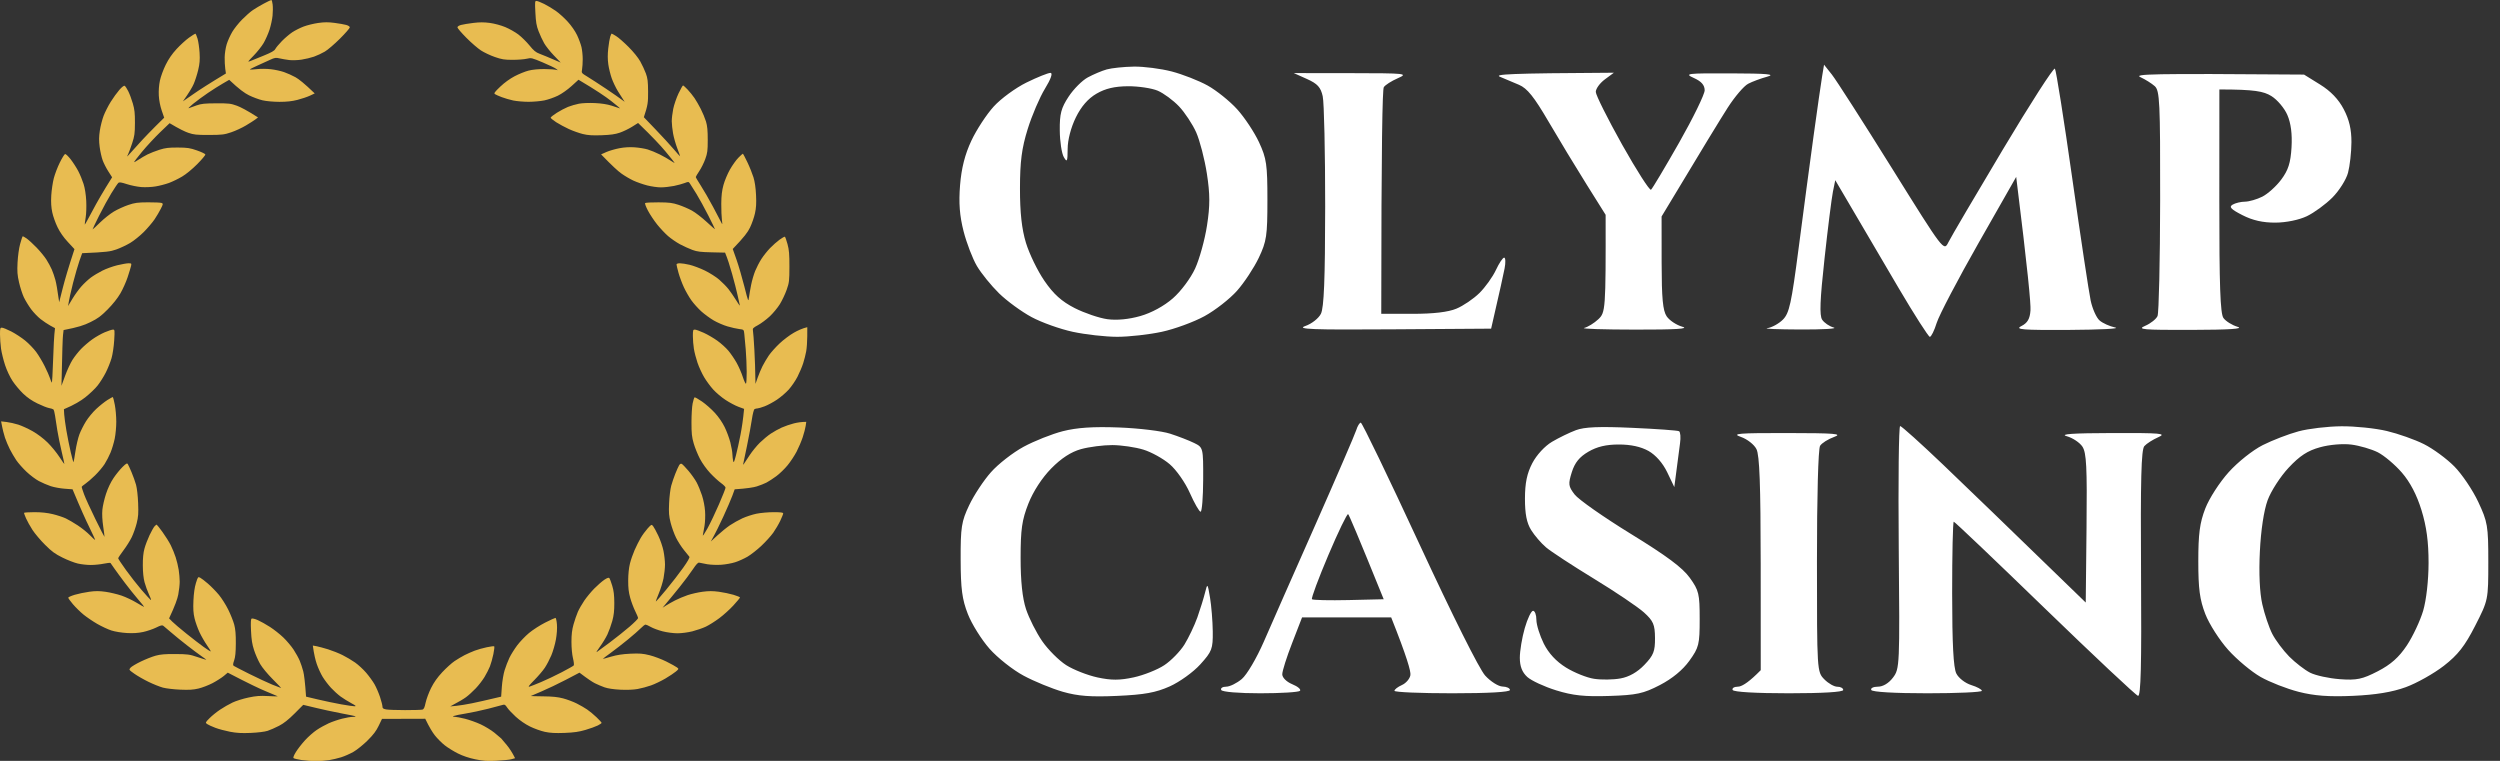<svg width="115" height="35" viewBox="0 0 115 35" fill="none" xmlns="http://www.w3.org/2000/svg">
<rect x="0" y="0" width="115" height="35" fill="#333333" stroke="none"/>
<path fill-rule="evenodd" clip-rule="evenodd" d="M12.481 6.1756e-06C12.502 -0.001 12.53 0.093 12.542 0.209C12.556 0.324 12.554 0.553 12.538 0.717C12.523 0.881 12.461 1.17 12.401 1.358C12.34 1.546 12.216 1.827 12.125 1.983C12.033 2.138 11.823 2.401 11.659 2.568C11.396 2.837 11.377 2.865 11.504 2.813C11.584 2.781 11.865 2.667 12.129 2.559C12.488 2.413 12.624 2.336 12.665 2.253C12.696 2.192 12.832 2.028 12.969 1.888C13.105 1.749 13.322 1.565 13.449 1.481C13.577 1.397 13.811 1.279 13.969 1.22C14.127 1.16 14.425 1.087 14.632 1.057C14.917 1.016 15.098 1.015 15.383 1.052C15.59 1.079 15.834 1.121 15.925 1.147C16.023 1.174 16.091 1.22 16.091 1.259C16.091 1.295 15.887 1.529 15.638 1.778C15.388 2.027 15.075 2.296 14.941 2.374C14.807 2.453 14.584 2.557 14.444 2.606C14.304 2.655 14.046 2.717 13.869 2.744C13.693 2.77 13.439 2.779 13.306 2.762C13.172 2.746 12.973 2.712 12.864 2.686C12.687 2.645 12.638 2.652 12.422 2.752C12.288 2.814 12.019 2.936 11.825 3.024C11.63 3.111 11.481 3.189 11.493 3.198C11.505 3.206 11.655 3.198 11.825 3.179C11.995 3.16 12.283 3.162 12.466 3.185C12.648 3.206 12.917 3.265 13.063 3.315C13.209 3.365 13.447 3.472 13.593 3.553C13.739 3.634 13.998 3.834 14.477 4.297L14.256 4.401C14.135 4.458 13.876 4.545 13.681 4.595C13.432 4.659 13.188 4.685 12.853 4.685C12.581 4.684 12.25 4.655 12.079 4.615C11.915 4.577 11.633 4.473 11.452 4.383C11.254 4.285 11.008 4.112 10.543 3.672L10.256 3.838C10.097 3.929 9.789 4.124 9.57 4.272C9.352 4.42 9.043 4.646 8.885 4.775C8.727 4.903 8.638 4.993 8.686 4.976C8.735 4.958 8.894 4.901 9.04 4.849C9.262 4.771 9.409 4.755 9.946 4.753C10.527 4.751 10.616 4.761 10.897 4.863C11.067 4.926 11.355 5.072 11.869 5.401L11.759 5.486C11.698 5.534 11.499 5.661 11.316 5.77C11.134 5.879 10.826 6.022 10.631 6.087C10.312 6.194 10.214 6.206 9.615 6.208C9.039 6.209 8.914 6.196 8.664 6.11C8.506 6.056 8.247 5.933 7.802 5.666L7.358 6.092C7.114 6.327 6.743 6.728 6.532 6.983C6.321 7.238 6.158 7.452 6.169 7.458C6.18 7.464 6.273 7.412 6.377 7.342C6.48 7.273 6.664 7.166 6.785 7.104C6.907 7.043 7.155 6.946 7.338 6.888C7.609 6.803 7.762 6.785 8.178 6.787C8.622 6.789 8.734 6.806 9.059 6.919C9.264 6.991 9.439 7.074 9.446 7.105C9.454 7.135 9.286 7.335 9.073 7.55C8.848 7.777 8.557 8.016 8.377 8.122C8.207 8.223 7.938 8.354 7.78 8.413C7.622 8.471 7.343 8.545 7.161 8.575C6.971 8.607 6.689 8.619 6.498 8.605C6.316 8.59 6.017 8.53 5.835 8.47C5.58 8.387 5.49 8.373 5.444 8.413C5.411 8.441 5.268 8.653 5.126 8.884C4.984 9.115 4.729 9.582 4.558 9.923C4.388 10.263 4.253 10.547 4.257 10.554C4.262 10.561 4.415 10.42 4.597 10.241C4.779 10.062 5.068 9.833 5.238 9.731C5.408 9.63 5.707 9.494 5.901 9.429C6.206 9.326 6.331 9.31 6.808 9.307C7.111 9.305 7.395 9.319 7.438 9.337C7.509 9.368 7.506 9.388 7.398 9.602C7.334 9.73 7.205 9.949 7.111 10.088C7.017 10.228 6.796 10.488 6.62 10.666C6.443 10.844 6.16 11.072 5.99 11.174C5.82 11.275 5.531 11.412 5.349 11.476C5.074 11.573 4.911 11.598 3.78 11.647L3.654 12C3.586 12.195 3.454 12.652 3.36 13.017C3.268 13.382 3.178 13.77 3.131 14.078L3.33 13.746C3.439 13.564 3.626 13.305 3.746 13.172C3.865 13.038 4.061 12.856 4.181 12.767C4.3 12.678 4.538 12.536 4.708 12.45C4.878 12.364 5.186 12.252 5.393 12.202C5.599 12.152 5.833 12.111 5.912 12.111C6.046 12.111 6.054 12.119 6.029 12.232C6.014 12.299 5.943 12.533 5.871 12.752C5.799 12.971 5.647 13.309 5.534 13.503C5.404 13.724 5.186 13.998 4.951 14.235C4.638 14.549 4.505 14.648 4.155 14.82C3.866 14.962 3.609 15.05 2.925 15.183L2.899 15.404C2.884 15.526 2.862 16.103 2.827 17.747L2.996 17.283C3.089 17.028 3.241 16.699 3.334 16.553C3.425 16.408 3.604 16.182 3.729 16.052C3.854 15.923 4.085 15.724 4.244 15.611C4.402 15.498 4.66 15.352 4.818 15.285C4.976 15.218 5.145 15.163 5.194 15.162C5.279 15.161 5.281 15.18 5.253 15.658C5.236 15.94 5.183 16.294 5.131 16.476C5.08 16.652 4.961 16.951 4.865 17.139C4.77 17.328 4.6 17.596 4.489 17.736C4.379 17.876 4.124 18.119 3.923 18.277C3.721 18.436 3.421 18.622 2.94 18.824L2.953 19.059C2.961 19.189 3.006 19.523 3.054 19.803C3.101 20.082 3.191 20.53 3.253 20.797C3.315 21.065 3.373 21.273 3.382 21.261C3.391 21.249 3.431 21.02 3.471 20.753C3.511 20.485 3.593 20.138 3.653 19.979C3.713 19.821 3.848 19.553 3.954 19.383C4.059 19.212 4.272 18.955 4.427 18.811C4.581 18.667 4.812 18.483 4.94 18.402C5.068 18.322 5.181 18.26 5.193 18.266C5.204 18.273 5.244 18.432 5.281 18.62C5.318 18.808 5.349 19.157 5.349 19.394C5.35 19.631 5.317 19.984 5.277 20.178C5.237 20.373 5.15 20.661 5.085 20.819C5.02 20.977 4.896 21.216 4.81 21.35C4.724 21.483 4.527 21.717 4.371 21.869C4.216 22.021 4.014 22.195 3.923 22.256C3.832 22.317 3.757 22.381 3.757 22.4C3.756 22.418 3.807 22.572 3.869 22.742C3.931 22.912 4.165 23.424 4.389 23.88C4.613 24.334 4.801 24.703 4.806 24.697C4.812 24.692 4.786 24.478 4.748 24.223C4.704 23.924 4.69 23.649 4.709 23.45C4.725 23.279 4.8 22.951 4.876 22.72C4.962 22.457 5.092 22.184 5.222 21.991C5.337 21.82 5.523 21.592 5.635 21.482C5.802 21.318 5.846 21.295 5.881 21.35C5.904 21.386 5.981 21.555 6.053 21.726C6.125 21.896 6.217 22.154 6.258 22.3C6.301 22.456 6.341 22.802 6.354 23.14C6.373 23.619 6.362 23.774 6.288 24.068C6.239 24.263 6.137 24.551 6.061 24.709C5.984 24.868 5.813 25.141 5.679 25.317C5.546 25.494 5.437 25.657 5.437 25.682C5.437 25.706 5.599 25.95 5.796 26.223C5.994 26.497 6.309 26.9 6.497 27.119C6.686 27.337 6.874 27.546 6.916 27.583C6.97 27.63 6.954 27.566 6.86 27.362C6.787 27.203 6.693 26.945 6.65 26.787C6.6 26.601 6.572 26.328 6.57 26.013C6.568 25.68 6.591 25.437 6.644 25.24C6.686 25.081 6.792 24.803 6.878 24.621C6.965 24.438 7.068 24.254 7.109 24.211C7.15 24.167 7.193 24.132 7.205 24.132C7.217 24.132 7.34 24.287 7.477 24.476C7.614 24.665 7.785 24.939 7.857 25.085C7.93 25.231 8.031 25.479 8.082 25.638C8.133 25.796 8.196 26.054 8.22 26.212C8.245 26.371 8.266 26.614 8.266 26.754C8.266 26.893 8.237 27.162 8.2 27.351C8.164 27.539 8.054 27.863 7.778 28.445L7.922 28.593C8.002 28.674 8.296 28.924 8.576 29.148C8.855 29.372 9.213 29.648 9.371 29.761C9.529 29.874 9.674 29.967 9.692 29.968C9.71 29.969 9.637 29.846 9.529 29.693C9.422 29.541 9.264 29.268 9.178 29.086C9.093 28.903 8.99 28.615 8.95 28.445C8.894 28.211 8.881 28.011 8.898 27.627C8.913 27.289 8.952 27.018 9.013 26.82C9.102 26.535 9.111 26.524 9.206 26.573C9.261 26.6 9.423 26.725 9.567 26.849C9.711 26.973 9.936 27.203 10.068 27.362C10.199 27.52 10.394 27.828 10.501 28.047C10.609 28.266 10.732 28.574 10.774 28.732C10.83 28.939 10.85 29.179 10.848 29.594C10.846 30.009 10.824 30.227 10.771 30.379C10.713 30.545 10.709 30.597 10.753 30.63C10.783 30.652 11.107 30.819 11.471 31.001C11.836 31.183 12.309 31.403 12.521 31.491C12.734 31.578 12.918 31.649 12.93 31.649C12.942 31.649 12.768 31.466 12.543 31.241C12.309 31.007 12.063 30.709 11.967 30.544C11.876 30.386 11.749 30.098 11.686 29.903C11.599 29.636 11.565 29.42 11.547 29.019C11.53 28.64 11.537 28.48 11.574 28.456C11.603 28.438 11.73 28.468 11.858 28.525C11.986 28.581 12.239 28.723 12.422 28.841C12.604 28.958 12.879 29.176 13.033 29.324C13.188 29.472 13.399 29.723 13.504 29.881C13.608 30.04 13.735 30.268 13.786 30.39C13.837 30.511 13.91 30.73 13.948 30.876C13.986 31.022 14.031 31.345 14.079 32.046L14.632 32.177C14.936 32.249 15.413 32.349 15.693 32.399C15.972 32.449 16.251 32.489 16.312 32.489C16.399 32.488 16.365 32.457 16.157 32.345C16.01 32.266 15.791 32.13 15.67 32.042C15.549 31.954 15.35 31.774 15.229 31.643C15.107 31.512 14.935 31.286 14.845 31.14C14.756 30.995 14.633 30.727 14.571 30.544C14.509 30.362 14.444 30.097 14.389 29.695L14.566 29.727C14.663 29.746 14.902 29.81 15.096 29.87C15.29 29.931 15.589 30.05 15.759 30.135C15.929 30.22 16.188 30.373 16.334 30.476C16.48 30.578 16.709 30.79 16.843 30.946C16.977 31.102 17.149 31.339 17.226 31.473C17.303 31.606 17.417 31.87 17.48 32.058C17.542 32.247 17.593 32.446 17.593 32.501C17.592 32.581 17.625 32.606 17.759 32.633C17.85 32.651 18.243 32.665 18.632 32.665C19.021 32.665 19.38 32.655 19.428 32.642C19.497 32.624 19.531 32.552 19.579 32.322C19.614 32.159 19.726 31.856 19.829 31.649C19.958 31.39 20.117 31.166 20.341 30.925C20.52 30.733 20.775 30.502 20.909 30.411C21.043 30.321 21.252 30.197 21.373 30.135C21.495 30.073 21.704 29.981 21.837 29.93C21.971 29.88 22.22 29.809 22.39 29.774C22.56 29.738 22.714 29.719 22.733 29.729C22.751 29.74 22.734 29.903 22.695 30.091C22.656 30.28 22.585 30.533 22.537 30.655C22.488 30.776 22.377 30.995 22.289 31.141C22.201 31.287 22.019 31.523 21.884 31.665C21.749 31.807 21.549 31.989 21.439 32.069C21.33 32.149 21.121 32.278 20.71 32.495L20.997 32.467C21.156 32.451 21.474 32.4 21.705 32.352C21.936 32.305 22.334 32.217 23.053 32.046L23.085 31.593C23.102 31.345 23.159 31.002 23.212 30.832C23.264 30.662 23.365 30.403 23.434 30.257C23.504 30.111 23.666 29.853 23.793 29.684C23.921 29.514 24.165 29.26 24.335 29.118C24.505 28.976 24.838 28.761 25.075 28.641C25.312 28.521 25.526 28.423 25.55 28.423C25.575 28.423 25.606 28.557 25.619 28.721C25.634 28.907 25.616 29.169 25.572 29.417C25.533 29.636 25.438 29.964 25.361 30.147C25.284 30.329 25.149 30.588 25.059 30.721C24.97 30.855 24.751 31.111 24.572 31.291C24.33 31.534 24.275 31.61 24.357 31.585C24.418 31.567 24.656 31.473 24.887 31.376C25.119 31.279 25.544 31.077 25.832 30.927C26.12 30.777 26.373 30.635 26.392 30.611C26.412 30.586 26.396 30.437 26.357 30.279C26.315 30.108 26.287 29.803 26.287 29.528C26.287 29.186 26.312 28.973 26.383 28.721C26.436 28.533 26.525 28.274 26.581 28.146C26.637 28.018 26.771 27.785 26.878 27.627C26.986 27.469 27.193 27.218 27.34 27.07C27.486 26.922 27.691 26.743 27.796 26.672C27.92 26.588 28 26.559 28.027 26.588C28.05 26.612 28.111 26.771 28.162 26.942C28.233 27.174 28.256 27.373 28.258 27.737C28.259 28.102 28.236 28.309 28.165 28.566C28.113 28.755 28.012 29.033 27.941 29.185C27.869 29.337 27.715 29.59 27.598 29.748C27.481 29.905 27.415 30.016 27.451 29.994C27.488 29.971 27.756 29.774 28.048 29.555C28.34 29.336 28.752 29.007 28.965 28.823C29.178 28.639 29.351 28.464 29.352 28.434C29.352 28.403 29.293 28.259 29.22 28.113C29.147 27.967 29.044 27.694 28.991 27.505C28.919 27.248 28.895 27.046 28.897 26.699C28.898 26.41 28.929 26.117 28.977 25.925C29.019 25.755 29.116 25.476 29.191 25.306C29.265 25.136 29.39 24.887 29.468 24.753C29.545 24.62 29.69 24.421 29.789 24.311C29.967 24.116 29.971 24.114 30.042 24.201C30.082 24.25 30.19 24.448 30.282 24.643C30.375 24.837 30.482 25.151 30.52 25.339C30.558 25.528 30.59 25.811 30.59 25.969C30.59 26.127 30.559 26.411 30.523 26.599C30.486 26.787 30.386 27.106 30.302 27.306C30.217 27.507 30.158 27.671 30.17 27.671C30.182 27.671 30.396 27.425 30.645 27.125C30.895 26.824 31.245 26.371 31.424 26.119C31.634 25.824 31.737 25.642 31.712 25.611C31.691 25.584 31.578 25.445 31.461 25.301C31.345 25.158 31.18 24.902 31.096 24.731C31.012 24.561 30.901 24.253 30.849 24.046C30.77 23.729 30.759 23.588 30.779 23.14C30.792 22.848 30.836 22.49 30.876 22.344C30.916 22.198 31.001 21.95 31.064 21.792C31.127 21.634 31.205 21.46 31.238 21.405C31.277 21.339 31.319 21.317 31.361 21.339C31.397 21.357 31.535 21.501 31.67 21.659C31.804 21.817 31.973 22.056 32.045 22.19C32.116 22.323 32.227 22.592 32.291 22.786C32.36 22.996 32.418 23.293 32.433 23.516C32.448 23.733 32.436 24.022 32.406 24.201C32.377 24.371 32.343 24.56 32.33 24.621C32.318 24.682 32.413 24.543 32.541 24.311C32.669 24.08 32.909 23.578 33.074 23.195C33.24 22.812 33.375 22.47 33.375 22.433C33.375 22.396 33.28 22.299 33.165 22.218C33.05 22.135 32.826 21.93 32.668 21.761C32.499 21.581 32.305 21.309 32.197 21.104C32.096 20.911 31.967 20.594 31.911 20.399C31.825 20.104 31.808 19.944 31.808 19.427C31.808 19.086 31.832 18.694 31.862 18.554C31.892 18.414 31.931 18.29 31.949 18.278C31.967 18.266 32.122 18.353 32.292 18.47C32.462 18.587 32.727 18.821 32.881 18.989C33.055 19.178 33.227 19.428 33.335 19.648C33.43 19.842 33.548 20.161 33.597 20.355C33.645 20.55 33.687 20.788 33.69 20.886C33.693 20.983 33.708 21.122 33.724 21.195C33.749 21.311 33.765 21.282 33.852 20.952C33.907 20.745 34.001 20.317 34.062 20.002C34.123 19.685 34.185 19.288 34.228 18.808L33.967 18.712C33.824 18.659 33.557 18.517 33.375 18.397C33.192 18.277 32.937 18.062 32.808 17.919C32.678 17.776 32.489 17.519 32.389 17.349C32.288 17.179 32.151 16.881 32.085 16.686C32.019 16.492 31.944 16.203 31.919 16.045C31.893 15.887 31.872 15.623 31.872 15.459C31.872 15.19 31.881 15.161 31.96 15.161C32.009 15.161 32.193 15.226 32.369 15.307C32.546 15.387 32.828 15.551 32.996 15.672C33.165 15.792 33.395 16 33.507 16.134C33.618 16.267 33.788 16.516 33.883 16.686C33.979 16.856 34.108 17.15 34.169 17.34C34.231 17.529 34.297 17.668 34.316 17.649C34.334 17.63 34.349 17.386 34.348 17.106C34.347 16.827 34.327 16.359 34.303 16.067C34.279 15.775 34.25 15.452 34.237 15.349C34.215 15.162 34.214 15.161 34.005 15.136C33.889 15.122 33.646 15.067 33.464 15.014C33.282 14.961 32.993 14.836 32.823 14.736C32.653 14.636 32.396 14.447 32.252 14.316C32.109 14.185 31.906 13.959 31.802 13.813C31.698 13.667 31.543 13.399 31.459 13.216C31.374 13.034 31.263 12.736 31.212 12.553C31.162 12.371 31.12 12.197 31.12 12.166C31.12 12.133 31.181 12.111 31.275 12.111C31.36 12.111 31.564 12.143 31.728 12.182C31.892 12.221 32.206 12.339 32.424 12.445C32.643 12.551 32.942 12.741 33.087 12.867C33.233 12.994 33.424 13.189 33.511 13.3C33.598 13.412 33.748 13.628 33.843 13.781C33.938 13.934 34.021 14.059 34.027 14.058C34.033 14.057 34.029 14.021 34.018 13.979C34.007 13.936 33.965 13.752 33.926 13.57C33.888 13.387 33.775 12.95 33.676 12.597C33.577 12.244 33.464 11.881 33.353 11.621L32.734 11.607C32.229 11.596 32.066 11.576 31.85 11.496C31.704 11.443 31.447 11.325 31.279 11.236C31.111 11.145 30.862 10.974 30.726 10.855C30.59 10.736 30.366 10.497 30.228 10.325C30.09 10.152 29.9 9.868 29.808 9.694C29.715 9.52 29.656 9.36 29.676 9.341C29.697 9.32 29.975 9.306 30.295 9.308C30.786 9.311 30.929 9.329 31.209 9.421C31.391 9.48 31.669 9.6 31.828 9.687C31.986 9.774 32.289 10.007 32.502 10.205C32.714 10.402 32.889 10.553 32.889 10.542C32.889 10.53 32.75 10.246 32.581 9.912C32.411 9.577 32.168 9.132 32.039 8.923C31.911 8.713 31.776 8.498 31.739 8.445C31.675 8.353 31.667 8.352 31.496 8.419C31.399 8.457 31.175 8.518 30.999 8.554C30.822 8.589 30.554 8.619 30.402 8.619C30.25 8.62 29.967 8.579 29.772 8.53C29.578 8.48 29.289 8.379 29.131 8.305C28.973 8.231 28.724 8.084 28.579 7.979C28.433 7.874 28.164 7.634 27.65 7.101L27.893 6.993C28.027 6.934 28.296 6.856 28.49 6.819C28.724 6.774 28.964 6.76 29.198 6.777C29.392 6.791 29.661 6.835 29.794 6.875C29.928 6.915 30.177 7.018 30.347 7.103C30.517 7.188 30.741 7.316 30.844 7.386C30.948 7.456 31.032 7.503 31.032 7.491C31.032 7.48 30.845 7.246 30.617 6.972C30.389 6.698 30.011 6.291 29.352 5.657L29.076 5.831C28.924 5.926 28.671 6.049 28.512 6.103C28.295 6.177 28.089 6.206 27.672 6.221C27.248 6.236 27.048 6.223 26.81 6.165C26.64 6.123 26.352 6.021 26.169 5.937C25.987 5.854 25.724 5.711 25.584 5.622C25.445 5.531 25.33 5.438 25.33 5.414C25.33 5.389 25.455 5.29 25.606 5.193C25.758 5.096 25.992 4.973 26.125 4.918C26.259 4.864 26.488 4.798 26.634 4.77C26.784 4.741 27.099 4.729 27.363 4.741C27.67 4.755 27.931 4.796 28.137 4.861C28.307 4.916 28.476 4.971 28.512 4.985C28.549 4.998 28.369 4.846 28.114 4.646C27.859 4.446 27.416 4.144 26.611 3.668L26.291 3.959C26.107 4.126 25.839 4.315 25.661 4.402C25.491 4.485 25.212 4.582 25.042 4.618C24.872 4.653 24.544 4.683 24.313 4.683C24.082 4.683 23.764 4.655 23.605 4.622C23.447 4.588 23.209 4.518 23.075 4.467C22.942 4.416 22.802 4.354 22.766 4.329C22.711 4.292 22.755 4.231 23.011 3.987C23.203 3.803 23.457 3.62 23.674 3.506C23.867 3.405 24.154 3.288 24.313 3.248C24.491 3.202 24.767 3.175 25.042 3.177C25.285 3.178 25.524 3.19 25.661 3.23L25.573 3.161C25.524 3.122 25.25 2.992 24.965 2.871C24.463 2.659 24.438 2.653 24.235 2.701C24.12 2.729 23.826 2.752 23.583 2.752C23.208 2.753 23.085 2.733 22.766 2.623C22.559 2.552 22.27 2.415 22.125 2.321C21.979 2.226 21.675 1.964 21.451 1.737C21.226 1.51 21.042 1.295 21.042 1.259C21.042 1.219 21.109 1.174 21.207 1.148C21.299 1.123 21.552 1.081 21.771 1.055C22.061 1.019 22.267 1.019 22.534 1.055C22.744 1.083 23.043 1.164 23.241 1.246C23.429 1.324 23.702 1.478 23.847 1.588C23.992 1.699 24.221 1.925 24.356 2.09C24.551 2.33 24.645 2.408 24.821 2.473C24.943 2.518 25.212 2.628 25.794 2.879L25.482 2.555C25.31 2.377 25.107 2.122 25.031 1.988C24.955 1.854 24.839 1.606 24.774 1.435C24.678 1.186 24.65 1.021 24.628 0.584C24.602 0.087 24.606 0.042 24.677 0.043C24.72 0.043 24.879 0.105 25.031 0.181C25.183 0.256 25.427 0.403 25.573 0.506C25.718 0.608 25.963 0.83 26.116 0.998C26.281 1.178 26.456 1.43 26.543 1.612C26.624 1.782 26.716 2.031 26.748 2.165C26.779 2.299 26.805 2.547 26.805 2.717C26.805 2.887 26.791 3.101 26.775 3.192C26.744 3.358 26.745 3.359 27.016 3.524C27.166 3.615 27.549 3.864 27.867 4.076C28.186 4.289 28.515 4.518 28.6 4.585C28.754 4.706 28.754 4.706 28.678 4.596C28.636 4.535 28.522 4.356 28.425 4.198C28.328 4.04 28.199 3.772 28.139 3.601C28.079 3.431 28.008 3.143 27.982 2.96C27.95 2.732 27.949 2.505 27.979 2.231C28.003 2.012 28.044 1.769 28.069 1.69C28.094 1.61 28.125 1.546 28.137 1.546C28.148 1.546 28.243 1.598 28.346 1.663C28.45 1.727 28.706 1.951 28.914 2.16C29.141 2.387 29.358 2.656 29.454 2.828C29.542 2.986 29.658 3.234 29.711 3.38C29.792 3.6 29.809 3.745 29.812 4.22C29.816 4.706 29.801 4.841 29.617 5.392L30.159 5.957C30.457 6.267 30.829 6.673 30.988 6.859C31.146 7.045 31.279 7.194 31.284 7.19C31.29 7.186 31.233 7.023 31.157 6.828C31.082 6.634 30.994 6.326 30.962 6.143C30.929 5.961 30.902 5.707 30.901 5.58C30.9 5.452 30.931 5.193 30.969 5.005C31.008 4.817 31.117 4.498 31.212 4.298C31.308 4.097 31.401 3.932 31.419 3.931C31.437 3.93 31.532 4.015 31.63 4.119C31.728 4.223 31.87 4.398 31.945 4.508C32.02 4.617 32.152 4.846 32.238 5.016C32.325 5.186 32.431 5.445 32.476 5.591C32.536 5.79 32.556 6 32.556 6.431C32.556 6.934 32.542 7.044 32.443 7.315C32.382 7.485 32.259 7.734 32.169 7.867C32.08 8.001 32.006 8.125 32.006 8.143C32.005 8.162 32.11 8.341 32.239 8.541C32.369 8.742 32.624 9.184 32.806 9.525C32.989 9.865 33.161 10.194 33.189 10.254C33.231 10.346 33.234 10.323 33.208 10.122C33.19 9.988 33.178 9.65 33.179 9.37C33.182 8.994 33.209 8.769 33.28 8.508C33.333 8.314 33.466 7.995 33.576 7.801C33.687 7.606 33.86 7.362 33.962 7.259C34.065 7.155 34.158 7.07 34.17 7.07C34.182 7.069 34.276 7.243 34.377 7.457C34.48 7.67 34.605 7.984 34.659 8.155C34.722 8.36 34.762 8.635 34.778 8.972C34.796 9.353 34.784 9.564 34.729 9.812C34.69 9.995 34.587 10.288 34.502 10.464C34.397 10.683 34.245 10.891 33.706 11.453L33.881 11.948C33.976 12.22 34.137 12.771 34.239 13.172C34.422 13.894 34.423 13.899 34.453 13.68C34.468 13.559 34.513 13.3 34.552 13.105C34.59 12.911 34.674 12.622 34.738 12.464C34.802 12.307 34.931 12.058 35.025 11.912C35.119 11.766 35.298 11.541 35.423 11.412C35.549 11.282 35.746 11.108 35.861 11.025C35.977 10.941 36.086 10.881 36.105 10.889C36.123 10.898 36.177 11.053 36.226 11.232C36.298 11.496 36.314 11.694 36.313 12.266C36.312 12.923 36.303 12.998 36.188 13.326C36.121 13.521 35.979 13.819 35.875 13.99C35.769 14.16 35.557 14.416 35.402 14.559C35.247 14.702 35.007 14.881 34.866 14.957C34.642 15.078 34.615 15.107 34.635 15.205C34.648 15.266 34.678 15.664 34.701 16.089C34.724 16.515 34.745 17.042 34.752 17.659L34.853 17.371C34.908 17.213 35.009 16.974 35.076 16.841C35.144 16.707 35.274 16.488 35.364 16.355C35.455 16.221 35.677 15.972 35.857 15.802C36.037 15.632 36.334 15.409 36.515 15.306C36.696 15.203 36.91 15.104 37.135 15.05L37.134 15.47C37.133 15.702 37.112 16.01 37.086 16.156C37.06 16.302 36.998 16.55 36.947 16.708C36.897 16.866 36.779 17.145 36.686 17.327C36.593 17.51 36.411 17.776 36.283 17.919C36.154 18.062 35.91 18.272 35.74 18.385C35.57 18.499 35.316 18.636 35.176 18.689C35.036 18.742 34.887 18.786 34.845 18.787C34.802 18.787 34.741 18.802 34.709 18.82C34.676 18.838 34.624 19.038 34.586 19.294C34.55 19.537 34.45 20.085 34.362 20.51C34.276 20.936 34.196 21.313 34.186 21.35C34.175 21.388 34.19 21.381 34.224 21.332C34.255 21.286 34.374 21.107 34.487 20.934C34.601 20.761 34.809 20.506 34.951 20.366C35.093 20.227 35.319 20.039 35.453 19.949C35.586 19.86 35.815 19.733 35.961 19.667C36.107 19.602 36.355 19.516 36.513 19.477C36.672 19.437 36.865 19.405 37.088 19.405L37.061 19.593C37.046 19.696 36.985 19.93 36.925 20.112C36.865 20.295 36.738 20.593 36.644 20.775C36.549 20.958 36.362 21.241 36.227 21.405C36.093 21.569 35.859 21.795 35.707 21.907C35.555 22.019 35.351 22.151 35.254 22.201C35.156 22.251 34.957 22.329 34.812 22.375C34.666 22.42 34.377 22.47 33.795 22.509L33.688 22.803C33.629 22.964 33.444 23.394 33.276 23.759C33.109 24.124 32.91 24.532 32.698 24.908L33.003 24.627C33.171 24.472 33.428 24.264 33.574 24.165C33.72 24.066 33.978 23.921 34.148 23.843C34.319 23.765 34.612 23.669 34.8 23.63C34.989 23.592 35.342 23.56 35.585 23.56C35.909 23.56 36.027 23.575 36.027 23.615C36.027 23.646 35.966 23.8 35.891 23.958C35.816 24.116 35.669 24.364 35.566 24.51C35.461 24.656 35.218 24.925 35.024 25.107C34.83 25.29 34.543 25.514 34.388 25.606C34.231 25.697 33.975 25.814 33.817 25.863C33.659 25.914 33.37 25.966 33.176 25.979C32.981 25.992 32.693 25.982 32.535 25.955C32.377 25.928 32.213 25.895 32.17 25.883C32.112 25.864 32.037 25.942 31.863 26.201C31.736 26.39 31.465 26.753 31.259 27.008C31.054 27.263 30.795 27.581 30.479 27.955L30.634 27.856C30.719 27.801 30.908 27.694 31.054 27.619C31.2 27.543 31.459 27.435 31.629 27.377C31.799 27.319 32.108 27.249 32.314 27.221C32.596 27.183 32.783 27.183 33.065 27.22C33.272 27.248 33.575 27.311 33.739 27.36C33.904 27.41 34.039 27.465 34.04 27.483C34.041 27.501 33.907 27.664 33.741 27.845C33.576 28.026 33.282 28.292 33.087 28.437C32.893 28.582 32.614 28.757 32.469 28.826C32.323 28.895 32.044 28.991 31.85 29.041C31.649 29.092 31.352 29.131 31.165 29.131C30.975 29.131 30.681 29.092 30.479 29.041C30.285 28.991 30.041 28.901 29.938 28.841C29.834 28.781 29.725 28.732 29.695 28.731C29.664 28.731 29.57 28.803 29.485 28.891C29.4 28.979 29.131 29.214 28.888 29.414C28.645 29.613 28.283 29.895 28.083 30.039C27.884 30.183 27.724 30.305 27.729 30.309C27.735 30.313 27.908 30.266 28.114 30.205C28.379 30.127 28.64 30.087 28.998 30.07C29.423 30.051 29.569 30.062 29.883 30.14C30.089 30.192 30.437 30.323 30.656 30.433C30.875 30.543 31.094 30.664 31.142 30.702C31.23 30.771 31.229 30.774 31.091 30.89C31.015 30.956 30.796 31.101 30.605 31.214C30.414 31.326 30.119 31.468 29.949 31.528C29.779 31.589 29.5 31.664 29.33 31.694C29.136 31.729 28.84 31.741 28.534 31.726C28.222 31.71 27.961 31.671 27.805 31.616C27.671 31.568 27.472 31.484 27.363 31.428C27.253 31.373 27.049 31.241 26.656 30.942L26.026 31.272C25.679 31.453 25.177 31.693 24.91 31.805C24.642 31.918 24.42 32.013 24.416 32.017C24.412 32.022 24.67 32.028 24.991 32.032C25.413 32.036 25.664 32.062 25.904 32.126C26.086 32.174 26.365 32.278 26.523 32.357C26.681 32.436 26.9 32.562 27.009 32.637C27.119 32.711 27.313 32.873 27.442 32.996C27.57 33.118 27.675 33.234 27.674 33.252C27.673 33.27 27.593 33.325 27.496 33.373C27.398 33.422 27.145 33.514 26.932 33.576C26.636 33.664 26.411 33.696 25.971 33.714C25.539 33.73 25.313 33.718 25.064 33.665C24.882 33.626 24.574 33.515 24.379 33.419C24.161 33.312 23.909 33.138 23.722 32.967C23.555 32.814 23.376 32.622 23.324 32.54C23.251 32.426 23.21 32.399 23.141 32.421C23.093 32.437 22.784 32.519 22.456 32.602C22.128 32.685 21.66 32.785 21.417 32.823C21.174 32.862 20.936 32.91 20.887 32.931C20.808 32.965 20.812 32.97 20.92 32.973C20.987 32.974 21.201 33.016 21.395 33.064C21.59 33.113 21.913 33.228 22.114 33.321C22.314 33.415 22.598 33.587 22.744 33.706C22.889 33.824 23.029 33.942 23.055 33.968C23.081 33.994 23.195 34.129 23.309 34.269C23.424 34.408 23.557 34.602 23.694 34.877L23.528 34.923C23.437 34.949 23.124 34.981 22.832 34.994C22.399 35.014 22.22 35.002 21.859 34.927C21.573 34.868 21.292 34.773 21.064 34.659C20.869 34.562 20.596 34.392 20.456 34.282C20.316 34.171 20.112 33.966 20.003 33.827C19.894 33.687 19.75 33.458 19.561 33.063L17.572 33.069L17.419 33.387C17.305 33.625 17.177 33.795 16.911 34.059C16.715 34.254 16.425 34.488 16.267 34.58C16.109 34.671 15.851 34.786 15.693 34.835C15.535 34.884 15.286 34.942 15.14 34.966C14.994 34.989 14.721 35.009 14.532 35.009C14.344 35.009 14.046 34.987 13.869 34.961C13.693 34.934 13.529 34.895 13.505 34.874C13.476 34.849 13.516 34.746 13.615 34.587C13.7 34.449 13.889 34.207 14.035 34.048C14.181 33.889 14.42 33.678 14.566 33.58C14.711 33.481 14.96 33.343 15.118 33.272C15.276 33.201 15.554 33.105 15.737 33.059C15.919 33.012 16.138 32.976 16.223 32.977C16.308 32.977 16.368 32.967 16.356 32.954C16.343 32.94 16.065 32.88 15.737 32.821C15.409 32.761 14.872 32.648 13.949 32.423L13.55 32.823C13.271 33.102 13.058 33.271 12.842 33.384C12.671 33.473 12.433 33.578 12.311 33.618C12.18 33.66 11.865 33.7 11.537 33.714C11.119 33.732 10.888 33.719 10.587 33.662C10.368 33.62 10.06 33.538 9.902 33.478C9.744 33.418 9.575 33.34 9.526 33.305C9.44 33.242 9.444 33.235 9.637 33.038C9.746 32.928 9.965 32.75 10.123 32.645C10.281 32.538 10.539 32.391 10.698 32.316C10.855 32.241 11.184 32.138 11.427 32.087C11.782 32.012 11.961 31.999 12.333 32.019C12.588 32.033 12.787 32.037 12.775 32.029C12.763 32.02 12.524 31.92 12.245 31.806C11.965 31.692 11.453 31.451 10.477 30.942L10.289 31.099C10.185 31.184 9.951 31.333 9.769 31.428C9.587 31.522 9.299 31.633 9.128 31.673C8.892 31.73 8.693 31.741 8.288 31.724C7.997 31.712 7.639 31.669 7.493 31.63C7.347 31.59 7.048 31.471 6.83 31.364C6.611 31.258 6.317 31.089 6.178 30.99C5.928 30.813 5.925 30.808 6.001 30.717C6.043 30.666 6.257 30.537 6.476 30.432C6.695 30.326 7.003 30.204 7.161 30.161C7.379 30.101 7.598 30.082 8.067 30.086C8.635 30.09 8.719 30.101 9.084 30.225C9.303 30.299 9.487 30.356 9.493 30.352C9.5 30.349 9.4 30.274 9.272 30.186C9.145 30.099 8.841 29.872 8.598 29.682C8.355 29.493 8.026 29.226 7.869 29.089C7.71 28.953 7.551 28.817 7.515 28.789C7.462 28.747 7.394 28.763 7.183 28.868C7.037 28.94 6.769 29.031 6.587 29.071C6.351 29.121 6.133 29.135 5.835 29.119C5.595 29.105 5.292 29.056 5.128 29.003C4.97 28.953 4.676 28.816 4.474 28.7C4.272 28.584 3.986 28.389 3.838 28.268C3.69 28.146 3.472 27.932 3.354 27.793C3.235 27.653 3.139 27.519 3.139 27.494C3.139 27.47 3.273 27.41 3.437 27.36C3.601 27.311 3.904 27.248 4.111 27.22C4.399 27.181 4.574 27.182 4.863 27.224C5.069 27.253 5.397 27.332 5.592 27.398C5.786 27.465 6.1 27.613 6.288 27.728C6.476 27.843 6.631 27.926 6.631 27.914C6.631 27.902 6.506 27.748 6.353 27.572C6.201 27.395 5.926 27.052 5.743 26.809C5.559 26.566 5.341 26.268 5.258 26.148C5.174 26.027 5.096 25.916 5.084 25.899C5.071 25.882 4.932 25.896 4.774 25.929C4.616 25.962 4.348 25.989 4.177 25.989C4.007 25.99 3.738 25.96 3.581 25.923C3.422 25.887 3.104 25.763 2.873 25.648C2.53 25.478 2.384 25.372 2.075 25.063C1.866 24.857 1.606 24.548 1.495 24.378C1.385 24.208 1.252 23.969 1.199 23.847C1.146 23.726 1.103 23.611 1.104 23.593C1.105 23.575 1.319 23.56 1.58 23.56C1.908 23.56 2.172 23.589 2.431 23.651C2.638 23.701 2.906 23.79 3.028 23.847C3.15 23.905 3.398 24.051 3.581 24.171C3.763 24.291 4.012 24.491 4.133 24.616C4.255 24.741 4.364 24.842 4.376 24.841C4.388 24.84 4.268 24.576 4.11 24.255C3.951 23.933 3.713 23.409 3.337 22.508L2.973 22.481C2.772 22.467 2.484 22.413 2.332 22.363C2.18 22.312 1.937 22.208 1.791 22.13C1.645 22.053 1.389 21.862 1.221 21.703C1.054 21.545 0.842 21.306 0.751 21.173C0.661 21.039 0.526 20.81 0.453 20.665C0.379 20.519 0.278 20.28 0.229 20.134C0.18 19.988 0.12 19.759 0.051 19.383L0.302 19.412C0.44 19.428 0.682 19.483 0.84 19.533C0.998 19.583 1.295 19.719 1.5 19.835C1.725 19.962 1.998 20.168 2.188 20.355C2.361 20.525 2.606 20.824 2.732 21.018C2.858 21.213 2.961 21.357 2.961 21.339C2.962 21.321 2.904 21.062 2.834 20.764C2.764 20.466 2.675 20.034 2.638 19.803C2.6 19.571 2.553 19.266 2.533 19.124C2.514 18.981 2.478 18.849 2.453 18.831C2.429 18.812 2.339 18.785 2.254 18.77C2.169 18.755 1.93 18.661 1.724 18.56C1.468 18.436 1.259 18.292 1.065 18.107C0.91 17.957 0.69 17.696 0.578 17.526C0.457 17.342 0.317 17.046 0.234 16.797C0.158 16.565 0.073 16.222 0.047 16.034C0.021 15.846 0 15.552 0 15.382C0 15.102 0.008 15.073 0.088 15.073C0.137 15.073 0.331 15.152 0.519 15.248C0.708 15.345 0.996 15.534 1.16 15.668C1.324 15.802 1.55 16.037 1.663 16.189C1.775 16.341 1.951 16.634 2.054 16.841C2.158 17.048 2.267 17.296 2.298 17.393C2.328 17.491 2.366 17.584 2.381 17.601C2.397 17.618 2.424 17.161 2.442 16.584C2.46 16.008 2.487 15.437 2.53 15.095L2.315 14.978C2.197 14.913 1.995 14.779 1.868 14.679C1.74 14.579 1.543 14.374 1.43 14.222C1.318 14.07 1.169 13.826 1.099 13.68C1.03 13.534 0.93 13.226 0.877 12.995C0.797 12.642 0.786 12.494 0.808 12.067C0.824 11.771 0.872 11.42 0.925 11.227C0.976 11.045 1.026 10.885 1.038 10.873C1.05 10.861 1.135 10.905 1.226 10.97C1.318 11.035 1.524 11.225 1.684 11.39C1.845 11.556 2.046 11.801 2.131 11.934C2.216 12.068 2.33 12.277 2.383 12.398C2.436 12.52 2.511 12.739 2.549 12.884C2.588 13.03 2.642 13.319 2.722 13.901L2.89 13.238C2.983 12.873 3.142 12.324 3.426 11.46L3.123 11.133C2.923 10.918 2.761 10.687 2.647 10.453C2.552 10.259 2.442 9.951 2.404 9.768C2.354 9.531 2.341 9.311 2.358 8.994C2.372 8.751 2.425 8.393 2.475 8.199C2.526 8.004 2.651 7.677 2.754 7.472C2.856 7.266 2.964 7.092 2.995 7.085C3.025 7.078 3.139 7.186 3.249 7.326C3.358 7.465 3.515 7.709 3.598 7.867C3.681 8.025 3.792 8.294 3.845 8.464C3.906 8.658 3.951 8.946 3.967 9.238C3.98 9.506 3.969 9.832 3.94 10.011C3.911 10.181 3.894 10.326 3.9 10.332C3.907 10.339 4.067 10.05 4.256 9.692C4.444 9.333 4.725 8.84 5.157 8.155L4.986 7.889C4.892 7.743 4.774 7.514 4.725 7.381C4.675 7.247 4.612 6.969 4.585 6.762C4.548 6.474 4.549 6.298 4.592 6.011C4.623 5.804 4.702 5.496 4.767 5.325C4.833 5.155 4.979 4.867 5.093 4.684C5.206 4.502 5.385 4.255 5.49 4.135C5.607 4.002 5.702 3.929 5.736 3.948C5.766 3.964 5.84 4.077 5.901 4.198C5.962 4.32 6.057 4.573 6.111 4.762C6.191 5.038 6.209 5.21 6.207 5.657C6.205 6.138 6.188 6.258 6.081 6.585C6.013 6.792 5.928 7.021 5.892 7.094C5.835 7.207 5.835 7.217 5.89 7.16C5.926 7.124 6.141 6.885 6.37 6.629C6.598 6.374 6.957 5.996 7.552 5.414L7.438 5.082C7.368 4.877 7.317 4.616 7.305 4.397C7.293 4.173 7.312 3.921 7.355 3.712C7.394 3.527 7.512 3.204 7.621 2.983C7.756 2.712 7.915 2.48 8.12 2.258C8.285 2.078 8.54 1.845 8.686 1.739C8.832 1.635 8.967 1.549 8.985 1.548C9.003 1.547 9.049 1.65 9.087 1.778C9.125 1.906 9.167 2.199 9.181 2.43C9.2 2.762 9.186 2.929 9.115 3.226C9.066 3.433 8.973 3.721 8.908 3.867C8.843 4.013 8.706 4.251 8.414 4.662L8.904 4.322C9.173 4.135 9.618 3.846 10.392 3.38L10.361 3.159C10.344 3.038 10.332 2.799 10.335 2.629C10.338 2.457 10.38 2.191 10.429 2.032C10.478 1.874 10.594 1.619 10.685 1.465C10.777 1.311 10.981 1.054 11.14 0.895C11.297 0.735 11.516 0.543 11.626 0.468C11.736 0.393 11.964 0.257 12.134 0.166C12.305 0.075 12.46 0 12.481 6.1756e-06Z" fill="#E8BC51"/>
<path fill-rule="evenodd" clip-rule="evenodd" d="M48.89 19.835C49.537 19.67 50.284 19.619 51.471 19.664C52.39 19.699 53.449 19.827 53.824 19.949C54.2 20.07 54.696 20.262 54.928 20.376C55.347 20.581 55.351 20.594 55.346 22.063C55.343 22.875 55.29 23.539 55.228 23.54C55.166 23.539 54.944 23.151 54.734 22.679C54.525 22.204 54.111 21.612 53.807 21.354C53.507 21.096 52.96 20.794 52.592 20.682C52.227 20.57 51.585 20.476 51.168 20.474C50.75 20.473 50.102 20.556 49.725 20.66C49.264 20.79 48.819 21.079 48.355 21.551C47.932 21.982 47.529 22.603 47.307 23.163C47.01 23.916 46.948 24.349 46.948 25.668C46.948 26.738 47.03 27.511 47.197 28.021C47.335 28.438 47.669 29.099 47.94 29.492C48.212 29.886 48.709 30.381 49.043 30.595C49.377 30.808 50.026 31.063 50.484 31.162C51.128 31.3 51.51 31.297 52.154 31.158C52.614 31.057 53.246 30.806 53.558 30.598C53.871 30.392 54.286 29.965 54.482 29.653C54.676 29.338 54.945 28.775 55.079 28.4C55.211 28.024 55.37 27.513 55.432 27.262C55.542 26.817 55.548 26.822 55.661 27.49C55.723 27.865 55.781 28.564 55.787 29.045C55.796 29.851 55.753 29.966 55.212 30.563C54.888 30.921 54.262 31.37 53.808 31.574C53.165 31.86 52.646 31.955 51.395 32.011C50.175 32.066 49.589 32.022 48.89 31.822C48.389 31.677 47.576 31.345 47.085 31.08C46.591 30.816 45.887 30.259 45.518 29.842C45.151 29.425 44.701 28.707 44.522 28.248C44.258 27.576 44.193 27.087 44.19 25.744C44.185 24.253 44.228 23.985 44.582 23.24C44.8 22.78 45.25 22.097 45.584 21.722C45.916 21.346 46.591 20.82 47.083 20.553C47.576 20.286 48.389 19.963 48.89 19.835ZM107.708 19.609C108.335 19.604 109.272 19.701 109.795 19.826C110.317 19.95 111.085 20.221 111.503 20.431C111.92 20.639 112.549 21.101 112.899 21.456C113.25 21.81 113.744 22.544 113.999 23.087C114.431 24.01 114.462 24.188 114.462 25.838C114.462 27.597 114.461 27.606 113.855 28.791C113.382 29.719 113.064 30.125 112.413 30.63C111.954 30.985 111.168 31.427 110.668 31.609C110.041 31.838 109.283 31.962 108.239 32.009C107.132 32.058 106.453 32.008 105.734 31.823C105.192 31.684 104.406 31.377 103.989 31.14C103.572 30.903 102.9 30.343 102.5 29.897C102.097 29.449 101.623 28.707 101.445 28.248C101.188 27.585 101.122 27.084 101.122 25.82C101.122 24.557 101.188 24.051 101.443 23.391C101.624 22.924 102.098 22.189 102.518 21.722C102.945 21.248 103.624 20.709 104.086 20.475C104.533 20.25 105.276 19.964 105.734 19.841C106.194 19.717 107.082 19.613 107.708 19.609ZM72.494 19.787C72.885 19.641 73.566 19.612 75.074 19.68C76.202 19.73 77.175 19.8 77.237 19.836C77.299 19.872 77.32 20.122 77.281 20.394C77.243 20.664 77.168 21.229 77.018 22.405L76.692 21.725C76.486 21.298 76.165 20.934 75.833 20.745C75.482 20.548 75.017 20.447 74.466 20.447C73.881 20.447 73.461 20.547 73.062 20.781C72.651 21.022 72.442 21.282 72.303 21.72C72.132 22.269 72.144 22.368 72.431 22.744C72.606 22.975 73.767 23.789 75.011 24.554C76.672 25.574 77.396 26.113 77.73 26.578C78.149 27.16 78.185 27.313 78.185 28.473C78.185 29.646 78.152 29.783 77.711 30.396C77.404 30.822 76.925 31.216 76.356 31.512C75.59 31.908 75.287 31.973 74.023 32.014C72.892 32.052 72.351 31.994 71.583 31.756C71.041 31.588 70.443 31.311 70.254 31.14C70.018 30.923 69.913 30.654 69.912 30.259C69.912 29.945 70.013 29.331 70.139 28.894C70.265 28.455 70.437 28.097 70.52 28.097C70.604 28.097 70.674 28.283 70.674 28.514C70.675 28.743 70.83 29.235 71.015 29.609C71.24 30.055 71.587 30.429 72.038 30.708C72.414 30.941 72.994 31.175 73.328 31.225C73.662 31.277 74.209 31.269 74.543 31.208C74.94 31.136 75.32 30.921 75.643 30.582C76.062 30.147 76.135 29.959 76.13 29.349C76.126 28.73 76.053 28.562 75.622 28.172C75.345 27.922 74.307 27.221 73.313 26.616C72.321 26.01 71.329 25.362 71.111 25.173C70.892 24.987 70.585 24.629 70.43 24.378C70.228 24.053 70.147 23.637 70.148 22.936C70.15 22.215 70.241 21.775 70.487 21.304C70.683 20.929 71.062 20.517 71.393 20.322C71.706 20.137 72.203 19.896 72.494 19.787ZM87.406 19.597C87.468 19.597 88.356 20.395 89.379 21.372C90.403 22.35 92.298 24.178 95.944 27.717L95.98 24.302C96.01 21.483 95.977 20.826 95.791 20.545C95.666 20.357 95.343 20.142 95.071 20.066C94.724 19.967 95.338 19.925 97.159 19.92C99.409 19.913 99.681 19.937 99.284 20.11C99.034 20.219 98.744 20.404 98.64 20.521C98.496 20.685 98.461 22.06 98.488 26.392C98.515 30.615 98.48 32.04 98.348 32.008C98.251 31.984 96.321 30.172 94.06 27.983C91.799 25.791 89.915 23.998 89.873 23.998C89.832 24 89.798 25.484 89.799 27.3C89.801 29.633 89.857 30.712 89.991 30.981C90.097 31.192 90.4 31.427 90.674 31.512C90.945 31.596 91.166 31.714 91.165 31.778C91.161 31.84 90.034 31.891 88.659 31.891C87.141 31.891 86.124 31.831 86.078 31.74C86.037 31.656 86.174 31.587 86.382 31.587C86.618 31.587 86.881 31.43 87.077 31.17C87.386 30.762 87.391 30.628 87.342 25.175C87.315 22.113 87.344 19.609 87.406 19.597ZM62.597 19.442C62.661 19.45 63.867 21.951 65.284 25.009C66.826 28.337 68.047 30.779 68.319 31.078C68.569 31.351 68.928 31.577 69.116 31.581C69.304 31.584 69.458 31.656 69.458 31.74C69.456 31.835 68.47 31.891 66.801 31.891C65.344 31.891 64.15 31.84 64.145 31.778C64.144 31.714 64.299 31.596 64.487 31.512C64.675 31.429 64.851 31.223 64.879 31.056C64.906 30.888 64.719 30.221 63.994 28.4H59.895L59.44 29.576C59.188 30.222 58.983 30.87 58.984 31.018C58.984 31.17 59.18 31.365 59.444 31.474C59.697 31.577 59.857 31.714 59.8 31.778C59.739 31.84 58.918 31.891 57.972 31.891C56.979 31.891 56.221 31.828 56.176 31.74C56.135 31.656 56.237 31.587 56.404 31.587C56.571 31.587 56.895 31.427 57.125 31.233C57.358 31.034 57.801 30.282 58.132 29.525C58.455 28.781 59.522 26.361 60.503 24.15C61.481 21.938 62.329 19.974 62.387 19.787C62.445 19.598 62.54 19.443 62.597 19.442ZM82.208 19.92C84.425 19.923 84.782 19.952 84.366 20.101C84.093 20.2 83.803 20.381 83.724 20.507C83.639 20.639 83.578 22.849 83.58 25.82C83.58 30.873 83.583 30.906 83.919 31.249C84.105 31.439 84.376 31.593 84.522 31.59C84.668 31.589 84.788 31.656 84.788 31.74C84.786 31.834 83.85 31.891 82.284 31.891C80.766 31.891 79.749 31.831 79.703 31.74C79.672 31.677 79.724 31.623 79.824 31.6L80.008 31.579C80.189 31.539 80.489 31.343 80.994 30.828L80.992 25.934C80.989 22.302 80.94 20.941 80.797 20.66C80.693 20.45 80.369 20.197 80.078 20.097C79.632 19.944 79.959 19.917 82.208 19.92ZM108.163 20.451C107.77 20.401 107.158 20.452 106.721 20.574C106.152 20.73 105.789 20.967 105.274 21.518C104.896 21.922 104.462 22.595 104.31 23.012C104.139 23.48 104.002 24.383 103.954 25.365C103.904 26.371 103.945 27.265 104.065 27.793C104.168 28.252 104.375 28.866 104.525 29.159C104.675 29.45 105.026 29.919 105.303 30.201C105.583 30.482 106.015 30.816 106.265 30.944C106.516 31.071 107.131 31.205 107.631 31.242C108.41 31.299 108.664 31.246 109.378 30.878C109.978 30.569 110.353 30.236 110.715 29.69C110.992 29.272 111.329 28.554 111.465 28.096C111.61 27.601 111.712 26.705 111.714 25.896C111.715 24.924 111.621 24.223 111.388 23.467C111.173 22.766 110.866 22.179 110.485 21.739C110.168 21.373 109.669 20.953 109.378 20.805C109.086 20.659 108.539 20.499 108.163 20.451ZM62.015 23.651C61.971 23.612 61.561 24.458 61.105 25.533C60.65 26.606 60.31 27.519 60.35 27.565C60.391 27.606 61.152 27.623 62.039 27.603L63.65 27.565C62.445 24.59 62.059 23.692 62.015 23.651ZM84.267 3.431C84.465 3.681 85.706 5.616 87.022 7.727C89.416 11.567 89.417 11.569 89.627 11.142C89.742 10.908 90.87 8.99 92.132 6.877C93.394 4.766 94.469 3.092 94.526 3.159C94.581 3.225 94.941 5.5 95.325 8.212C95.71 10.925 96.091 13.453 96.171 13.829C96.252 14.205 96.435 14.615 96.579 14.74C96.722 14.866 97.046 15.011 97.301 15.066C97.555 15.119 96.604 15.168 95.185 15.176C93.019 15.188 92.666 15.16 92.984 14.999C93.263 14.858 93.375 14.669 93.402 14.281C93.423 13.988 93.285 12.488 92.745 8.137L91.017 11.172C90.067 12.841 89.2 14.497 89.088 14.853C88.978 15.208 88.834 15.497 88.772 15.495C88.709 15.49 88.064 14.484 87.34 13.256C86.614 12.027 85.661 10.406 84.422 8.288L84.314 8.82C84.255 9.113 84.08 10.497 83.928 11.897C83.719 13.798 83.692 14.507 83.818 14.704C83.912 14.849 84.15 15.011 84.349 15.066C84.55 15.12 83.858 15.161 82.815 15.157C81.771 15.152 81.088 15.125 81.296 15.096C81.504 15.066 81.829 14.888 82.015 14.701C82.308 14.405 82.405 13.963 82.739 11.4C82.95 9.773 83.26 7.451 83.426 6.24C83.593 5.03 83.769 3.8 83.818 3.507L83.906 2.976L84.267 3.431ZM52.154 3.064C52.612 3.056 53.399 3.158 53.9 3.288C54.401 3.419 55.143 3.709 55.55 3.934C55.956 4.159 56.568 4.65 56.908 5.025C57.249 5.401 57.702 6.085 57.915 6.543C58.262 7.291 58.301 7.568 58.301 9.2C58.301 10.848 58.263 11.1 57.905 11.856C57.686 12.316 57.237 12.999 56.905 13.373C56.571 13.75 55.896 14.277 55.404 14.545C54.911 14.814 54.028 15.137 53.444 15.263C52.86 15.389 51.937 15.493 51.395 15.493C50.852 15.493 49.931 15.389 49.346 15.263C48.762 15.137 47.907 14.832 47.449 14.584C46.991 14.338 46.317 13.846 45.954 13.491C45.591 13.134 45.133 12.569 44.937 12.235C44.74 11.901 44.465 11.184 44.325 10.641C44.143 9.928 44.097 9.339 44.163 8.516C44.227 7.728 44.388 7.098 44.685 6.467C44.92 5.966 45.383 5.26 45.712 4.899C46.042 4.536 46.721 4.04 47.221 3.795C47.722 3.549 48.217 3.351 48.322 3.353C48.438 3.355 48.343 3.631 48.07 4.077C47.827 4.473 47.468 5.311 47.274 5.936C46.999 6.821 46.92 7.43 46.919 8.668C46.917 9.781 47.001 10.536 47.194 11.172C47.347 11.673 47.728 12.46 48.043 12.918C48.463 13.53 48.833 13.864 49.435 14.172C49.888 14.401 50.564 14.631 50.94 14.683C51.374 14.742 51.928 14.689 52.458 14.537C52.969 14.392 53.549 14.076 53.953 13.722C54.325 13.396 54.771 12.798 54.977 12.349C55.178 11.91 55.423 11.022 55.522 10.375C55.665 9.454 55.663 8.935 55.516 7.985C55.413 7.317 55.191 6.464 55.024 6.087C54.855 5.712 54.501 5.174 54.234 4.893C53.967 4.612 53.526 4.288 53.255 4.172C52.983 4.057 52.368 3.964 51.888 3.967C51.269 3.972 50.849 4.071 50.439 4.309C50.05 4.535 49.737 4.895 49.487 5.405C49.262 5.865 49.114 6.434 49.112 6.847C49.109 7.437 49.085 7.488 48.935 7.226C48.838 7.059 48.754 6.508 48.75 6.001C48.741 5.241 48.812 4.968 49.156 4.446C49.385 4.097 49.781 3.699 50.038 3.561C50.293 3.423 50.685 3.256 50.911 3.193C51.135 3.131 51.696 3.071 52.154 3.064ZM105.986 3.431L106.721 3.887C107.213 4.191 107.574 4.568 107.812 5.025C108.064 5.504 108.169 5.956 108.166 6.543C108.163 7.002 108.093 7.632 108.009 7.947C107.927 8.259 107.602 8.773 107.29 9.087C106.977 9.401 106.448 9.786 106.114 9.946C105.753 10.117 105.168 10.238 104.672 10.241C104.093 10.244 103.627 10.139 103.154 9.898C102.621 9.626 102.521 9.519 102.699 9.414C102.825 9.34 103.08 9.278 103.268 9.277C103.457 9.275 103.815 9.172 104.065 9.047C104.316 8.921 104.708 8.568 104.937 8.261C105.26 7.827 105.367 7.496 105.41 6.782C105.446 6.165 105.383 5.671 105.219 5.29C105.084 4.976 104.754 4.585 104.482 4.418C104.128 4.201 103.722 4.115 102.091 4.115L102.089 9.238C102.087 13.13 102.132 14.422 102.278 14.628C102.384 14.775 102.676 14.958 102.926 15.033C103.237 15.125 102.568 15.171 100.801 15.175C98.575 15.181 98.283 15.156 98.676 14.989C98.927 14.882 99.183 14.679 99.246 14.539C99.308 14.398 99.362 12.012 99.367 9.238C99.373 4.684 99.348 4.167 99.117 3.962C98.976 3.836 98.682 3.653 98.463 3.551C98.147 3.406 98.846 3.375 105.986 3.431ZM73.822 3.653C73.593 3.823 73.406 4.081 73.406 4.228C73.407 4.374 73.954 5.467 74.62 6.657C75.288 7.845 75.885 8.777 75.947 8.727C76.011 8.673 76.591 7.7 77.238 6.564C77.884 5.426 78.414 4.34 78.415 4.153C78.413 3.914 78.264 3.743 77.92 3.589C77.46 3.381 77.577 3.368 79.628 3.375C81.294 3.38 81.699 3.418 81.296 3.526C81.005 3.605 80.608 3.752 80.414 3.854C80.219 3.956 79.799 4.449 79.477 4.95C79.157 5.451 78.34 6.782 76.433 9.958L76.435 12.083C76.437 13.723 76.49 14.286 76.666 14.55C76.792 14.737 77.117 14.954 77.388 15.03C77.731 15.125 77.076 15.165 75.225 15.162C73.765 15.161 72.706 15.126 72.873 15.085C73.04 15.044 73.331 14.865 73.522 14.686C73.852 14.375 73.867 14.255 73.859 9.882L72.979 8.478C72.495 7.705 71.708 6.408 71.233 5.594C70.568 4.456 70.254 4.064 69.875 3.902C69.603 3.785 69.212 3.619 69.003 3.534C68.72 3.417 69.342 3.372 74.239 3.345L73.822 3.653ZM62.172 3.365C64.685 3.368 64.799 3.38 64.296 3.6C64.005 3.727 63.716 3.912 63.655 4.011C63.593 4.11 63.541 6.496 63.538 14.436H64.98C65.936 14.436 66.613 14.357 66.991 14.2C67.303 14.072 67.782 13.747 68.053 13.48C68.323 13.213 68.665 12.736 68.812 12.42C68.958 12.105 69.13 11.848 69.192 11.851C69.254 11.854 69.264 12.077 69.211 12.349C69.159 12.621 68.998 13.355 68.592 15.118L64.054 15.149C60.358 15.175 59.615 15.146 60.043 14.997C60.334 14.897 60.657 14.645 60.761 14.436C60.903 14.157 60.955 12.859 60.958 9.503C60.959 7 60.909 4.718 60.845 4.429C60.754 4.015 60.605 3.852 60.123 3.635L59.515 3.362L62.172 3.365Z" fill="white"/>
</svg>
